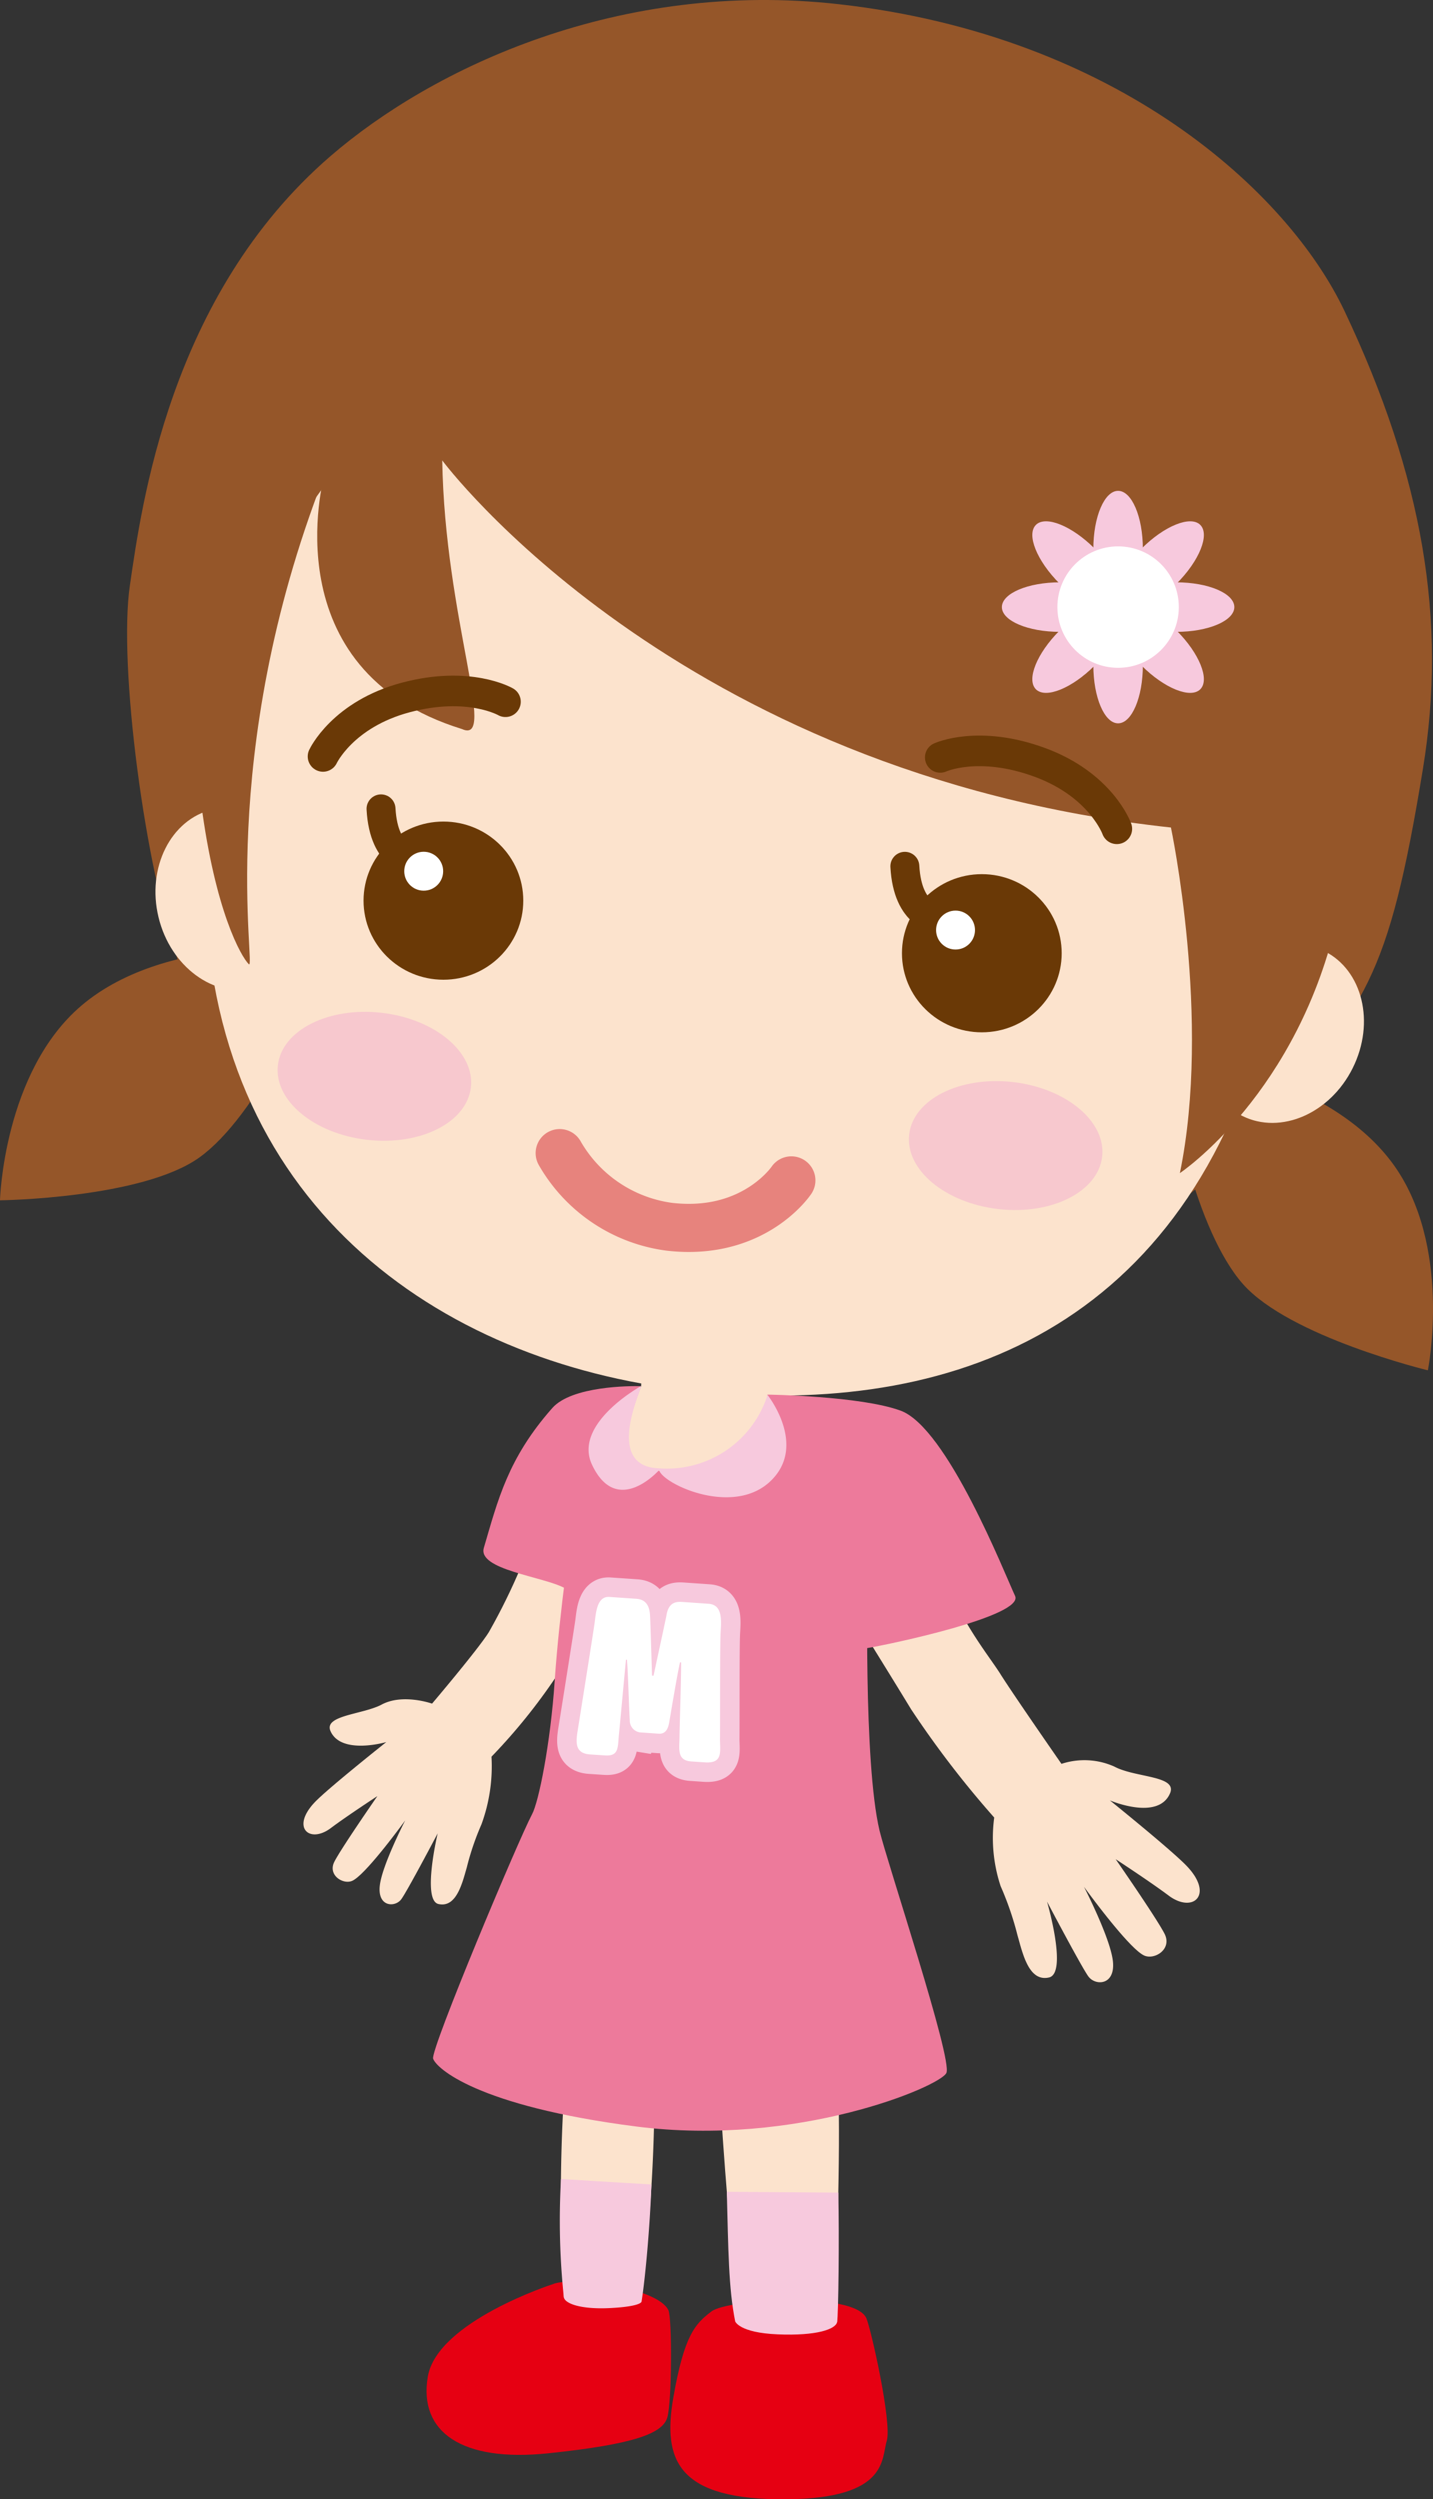 <svg id="machiko01" xmlns="http://www.w3.org/2000/svg" width="144.148" height="251.365" viewBox="0 0 144.148 251.365">
  <rect x="0" y="0" width="144.148" height="251.365" fill="#333333" stroke="none"/>
  <g id="グループ_83" data-name="グループ 83">
    <g id="グループ_82" data-name="グループ 82">
      <g id="グループ_81" data-name="グループ 81">
        <g id="グループ_76" data-name="グループ 76" transform="translate(0 95.296)">
          <path id="パス_128" data-name="パス 128" d="M1648.026,854.822s15.457,1.653,22.369,10.892c6.167,8.245,3.631,20.924,3.631,20.924s-13.9-3.357-18.6-8.674S1647.926,859.513,1648.026,854.822Z" transform="translate(-1530.394 -844.114)" fill="#955629"/>
          <path id="パス_129" data-name="パス 129" d="M1526.854,841.037s-15.438-1.831-24.233,5.638c-7.848,6.665-8.2,19.59-8.2,19.59s14.3-.178,20.064-4.314S1525.907,845.632,1526.854,841.037Z" transform="translate(-1494.423 -840.839)" fill="#955629"/>
        </g>
        <path id="パス_130" data-name="パス 130" d="M1582.732,716.827c28.029,3.16,45.18,18.88,50.856,30.874,7.906,16.7,10.313,31.153,7.882,46.012-3.493,21.346-5.809,23.767-16.03,35.52-22.052,25.358-48.265,18.078-57.728,18.092s-41.431-6.563-51.326-33.9c-3.5-9.683-6.159-30.161-4.989-38.138s3.962-29.154,20.137-43.146C1541.919,723.159,1560.71,714.344,1582.732,716.827Z" transform="translate(-1498.333 -716.402)" fill="#955629"/>
        <g id="グループ_77" data-name="グループ 77" transform="translate(13.772 29.63)">
          <ellipse id="楕円形_37" data-name="楕円形 37" cx="7.801" cy="9.264" rx="7.801" ry="9.264" transform="translate(0 53.615) rotate(-13.568)" fill="#fce3cd"/>
          <ellipse id="楕円形_38" data-name="楕円形 38" cx="9.264" cy="7.801" rx="9.264" ry="7.801" transform="matrix(0.445, -0.895, 0.895, 0.445, 104.216, 79.136)" fill="#fce3cd"/>
          <path id="パス_131" data-name="パス 131" d="M1582.441,755.573c-42.393-4.779-61.4,26.934-61.074,58.863s23.373,48.019,48.566,50.859,49.327-5.233,58.046-36.878S1626.046,760.489,1582.441,755.573Z" transform="translate(-1514.504 -755.093)" fill="#fce3cd"/>
          <ellipse id="楕円形_39" data-name="楕円形 39" cx="6.429" cy="9.771" rx="6.429" ry="9.771" transform="translate(13.449 83.895) rotate(-83.466)" fill="#f7c8ce"/>
          <ellipse id="楕円形_40" data-name="楕円形 40" cx="6.429" cy="9.771" rx="6.429" ry="9.771" transform="translate(76.95 90.861) rotate(-83.466)" fill="#f7c8ce"/>
        </g>
        <g id="グループ_79" data-name="グループ 79" transform="translate(36.57 81.351)">
          <g id="グループ_78" data-name="グループ 78">
            <path id="パス_132" data-name="パス 132" d="M1616.613,835.41s-3.059-.13-3.335-5.237" transform="translate(-1558.827 -824.396)" fill="none" stroke="#6a3906" stroke-linecap="round" stroke-linejoin="round" stroke-width="2.911"/>
            <ellipse id="楕円形_41" data-name="楕円形 41" cx="8.034" cy="7.954" rx="8.034" ry="7.954" transform="translate(54.159 6.567)" fill="#6a3906"/>
            <ellipse id="楕円形_42" data-name="楕円形 42" cx="8.034" cy="7.954" rx="8.034" ry="7.954" transform="translate(0 1.277)" fill="#6a3906"/>
            <path id="パス_133" data-name="パス 133" d="M1547.806,827.867s-3.059-.13-3.335-5.237" transform="translate(-1542.713 -822.63)" fill="none" stroke="#6a3906" stroke-linecap="round" stroke-linejoin="round" stroke-width="2.911"/>
          </g>
        </g>
        <path id="パス_134" data-name="パス 134" d="M1533.09,768.834s-5.372,19.452,13.869,25.4c3.613,1.646-1.727-11.194-1.981-27.016,0,0,23.392,31.513,73.3,36.922,0,0,4.087,19.307.9,34.76,0,0,12-8.024,15.913-26.045s10.167-48.3-23.626-66.855-62.313-8.008-72.275,0-21.1,35.551-18.465,55.7c1.424,10.893,4.01,15.4,4.791,16.185S1522.095,797.042,1533.09,768.834Z" transform="translate(-1500.492 -720.913)" fill="#955629"/>
        <g id="グループ_80" data-name="グループ 80" transform="translate(100.78 49.366)">
          <ellipse id="楕円形_43" data-name="楕円形 43" cx="2.491" cy="5.846" rx="2.491" ry="5.846" transform="translate(9.201 11.692)" fill="#f7c9dd"/>
          <ellipse id="楕円形_44" data-name="楕円形 44" cx="2.491" cy="5.846" rx="2.491" ry="5.846" transform="matrix(0.707, -0.707, 0.707, 0.707, 9.931, 13.454)" fill="#f7c9dd"/>
          <ellipse id="楕円形_45" data-name="楕円形 45" cx="5.846" cy="2.491" rx="5.846" ry="2.491" transform="translate(11.692 9.201)" fill="#f7c9dd"/>
          <ellipse id="楕円形_46" data-name="楕円形 46" cx="5.846" cy="2.491" rx="5.846" ry="2.491" transform="matrix(0.707, -0.707, 0.707, 0.707, 9.931, 9.931)" fill="#f7c9dd"/>
          <ellipse id="楕円形_47" data-name="楕円形 47" cx="2.491" cy="5.846" rx="2.491" ry="5.846" transform="translate(9.201)" fill="#f7c9dd"/>
          <ellipse id="楕円形_48" data-name="楕円形 48" cx="2.491" cy="5.846" rx="2.491" ry="5.846" transform="matrix(0.707, -0.707, 0.707, 0.707, 1.663, 5.186)" fill="#f7c9dd"/>
          <ellipse id="楕円形_49" data-name="楕円形 49" cx="5.846" cy="2.491" rx="5.846" ry="2.491" transform="translate(0 9.201)" fill="#f7c9dd"/>
          <ellipse id="楕円形_50" data-name="楕円形 50" cx="5.846" cy="2.491" rx="5.846" ry="2.491" transform="matrix(0.707, -0.707, 0.707, 0.707, 1.663, 18.198)" fill="#f7c9dd"/>
          <circle id="楕円形_51" data-name="楕円形 51" cx="6.107" cy="6.107" r="6.107" transform="translate(5.585 5.585)" fill="#fff"/>
        </g>
        <path id="パス_135" data-name="パス 135" d="M1617.927,815.673s3.843-1.773,10.02.5,7.743,6.68,7.743,6.68" transform="translate(-1523.346 -739.496)" fill="none" stroke="#6a3906" stroke-linecap="round" stroke-linejoin="round" stroke-width="3.077"/>
        <path id="パス_136" data-name="パス 136" d="M1555.206,808.229s-3.661-2.123-10.023-.43-8.331,5.932-8.331,5.932" transform="translate(-1504.359 -737.652)" fill="none" stroke="#6a3906" stroke-linecap="round" stroke-linejoin="round" stroke-width="3.077"/>
      </g>
    </g>
    <path id="パス_137" data-name="パス 137" d="M1567.939,867.842a14.967,14.967,0,0,0,11.06,7.41c8.495.969,12.245-4.668,12.245-4.668" transform="translate(-1511.639 -751.867)" fill="none" stroke="#e7837d" stroke-linecap="round" stroke-miterlimit="10" stroke-width="4.839"/>
    <circle id="楕円形_52" data-name="楕円形 52" cx="1.957" cy="1.957" r="1.957" transform="translate(40.664 85.666)" fill="#fff"/>
    <circle id="楕円形_53" data-name="楕円形 53" cx="1.957" cy="1.957" r="1.957" transform="translate(94.162 91.584)" fill="#fff"/>
  </g>
  <g id="グループ_84" data-name="グループ 84" transform="translate(42.908 229.471)">
    <path id="パス_138" data-name="パス 138" d="M1563.151,1016.306s-11.626,3.742-12.571,9.3,3.4,8.618,12.1,7.71,11.516-2.006,11.989-3.594.488-10.045.11-10.806C1573.614,1016.574,1564.947,1015.513,1563.151,1016.306Z" transform="translate(-1550.453 -1016.046)" fill="#e60012"/>
  </g>
  <g id="グループ_85" data-name="グループ 85" transform="translate(67.432 231.322)">
    <path id="パス_139" data-name="パス 139" d="M1586.613,1019.61c-1.643,1.251-2.736,2.359-3.832,8.633s.329,10.385,11.5,10.26c10.128-.113,9.416-4.088,9.964-5.881s-1.642-11.528-2.081-12.386C1600.812,1017.593,1588.255,1018.359,1586.613,1019.61Z" transform="translate(-1582.475 -1018.462)" fill="#e60012"/>
  </g>
  <g id="グループ_86" data-name="グループ 86" transform="translate(56.298 205.965)">
    <path id="パス_140" data-name="パス 140" d="M1568.68,986.369a167.375,167.375,0,0,0-.274,24.069,8.121,8.121,0,0,0,4.544,1.019c3.12-.012,3.344-2.36,3.344-2.36a157.986,157.986,0,0,0,1.162-23.745Z" transform="translate(-1567.979 -985.351)" fill="#fce3cd"/>
    <path id="パス_141" data-name="パス 141" d="M1568.073,1002.576a73.514,73.514,0,0,0,.285,11.9c.115.61,1.65,1.238,4.727,1.074s3.089-.64,3.089-.64c.406-2.526.876-8.045.992-11.788Z" transform="translate(-1567.938 -989.385)" fill="#f7c9dd"/>
  </g>
  <g id="グループ_87" data-name="グループ 87" transform="translate(72.146 205.254)">
    <path id="パス_142" data-name="パス 142" d="M1600.624,985.716c.585,7.7-.04,16.934.061,26.98,0,0-1.781,1.175-5.734,1.182s-4.292-2.643-4.292-2.643c-.947-9.384-1.658-18.378-2.029-26.814Z" transform="translate(-1588.631 -984.422)" fill="#fce3cd"/>
    <path id="パス_143" data-name="パス 143" d="M1601.109,1004.334c.1,4.5.011,12.284-.12,13.011s-2.061,1.41-5.965,1.246-4.29-1.308-4.29-1.308c-.672-3.348-.688-7.223-.841-13.03Z" transform="translate(-1588.927 -989.066)" fill="#f7c9dd"/>
  </g>
  <path id="パス_144" data-name="パス 144" d="M1590.993,905.076h-15.009s.372-.711.666-4.288a31.476,31.476,0,0,1,1.365-4.335c.149-2.94.25-5.993.237-6.236-.037-.776,12.74.159,12.74.159s-.251,5.959-.251,6.557S1590.993,905.076,1590.993,905.076Z" transform="translate(-1513.523 -757.035)" fill="#fce3cd"/>
  <path id="パス_145" data-name="パス 145" d="M1553.2,940.183a16.992,16.992,0,0,1-1.012,6.811,27.079,27.079,0,0,0-1.473,4.325c-.458,1.6-1.055,4.093-2.853,3.682-1.673-.383-.076-7.105-.076-7.105s-3.143,5.967-3.682,6.651c-.647.823-2.4.739-2.137-1.425.244-2.055,2.553-6.532,2.553-6.532s-3.866,5.351-5.286,6.058c-.919.457-2.538-.53-1.841-1.9s4.327-6.6,4.327-6.6-3.077,2.009-4.683,3.215c-2.147,1.611-4.05-.054-1.6-2.613,1.355-1.417,7.182-6.038,7.182-6.038s-4.546,1.33-5.615-1.105c-.7-1.6,3.27-1.663,5.155-2.669,2.129-1.136,5.062-.092,5.062-.092s4.61-5.43,5.707-7.18a61.719,61.719,0,0,0,4.6-10.125l8.5,3.8s-3.219,5.655-5.755,9.923A58.225,58.225,0,0,1,1553.2,940.183Z" transform="translate(-1503.759 -763.505)" fill="#fce3cd"/>
  <path id="パス_146" data-name="パス 146" d="M1620.362,947.17a15.466,15.466,0,0,0,.645,6.9A31.083,31.083,0,0,1,1622.7,959c.521,1.82,1.129,4.723,3.174,4.255,1.9-.435-.2-7.632-.2-7.632s3.576,6.786,4.188,7.565c.737.936,2.725.84,2.432-1.621-.278-2.338-2.9-7.429-2.9-7.429s4.4,6.086,6.011,6.889c1.045.52,2.887-.6,2.094-2.162s-4.92-7.506-4.92-7.506,3.5,2.285,5.325,3.656c2.441,1.833,4.606-.061,1.824-2.971-1.54-1.612-7.732-6.6-7.732-6.6s4.828,2.078,6.044-.692c.8-1.817-3.455-1.566-5.6-2.71a7.366,7.366,0,0,0-5.313-.27s-4.877-7.015-6.123-9.005-4.056-5.225-6.484-11.527l-9.365,3.962s4.334,6.947,6.844,11.077A98.486,98.486,0,0,0,1620.362,947.17Z" transform="translate(-1520.352 -764.371)" fill="#fce3cd"/>
  <path id="パス_147" data-name="パス 147" d="M1595.044,916.241c-.028,1.473-.463,20.028,1.175,26.907.761,3.193,7.368,23,6.724,24.374s-15.052,7.452-31.176,5.388-20.172-5.912-20.454-6.829,8.585-22.02,9.96-24.595c.659-1.233,1.836-7.019,2.268-13.389.489-7.219,1.728-15.226,1.728-15.226.133,1.417.532,6.557-.728,5.881-2.189-1.172-8.778-1.84-8.126-4.046,1.4-4.751,2.4-8.986,6.885-14.058,1.964-2.221,7.84-2.227,8.879-2.2.27.008-4.667,7.976,2.613,8.611,10.317.9,10.146-7.762,10.146-7.762s9.347.126,13.4,1.613c4.678,1.715,10.435,16.319,11.513,18.631.946,2.026-12.715,4.9-14.847,5.245C1592.779,925.145,1595.059,915.44,1595.044,916.241Z" transform="translate(-1507.744 -759.034)" fill="#ed7a9b"/>
  <g id="グループ_90" data-name="グループ 90" transform="translate(57.997 160.608)">
    <g id="グループ_88" data-name="グループ 88">
      <path id="パス_148" data-name="パス 148" d="M1571.969,928.772c.131-.908.19-2.736,1.493-2.645l2.69.186c.518.036,1.327.233,1.395,1.671.04.638.2,6.054.2,6.054l.152.01s1.233-5.695,1.288-6c.22-1.49,1.077-1.453,1.71-1.409l2.538.176c1.422.1,1.28,1.663,1.212,2.879-.076,1.336-.043,8.6-.062,10.572-.027,1.338.388,2.635-1.535,2.5l-1.353-.094c-1.486-.1-1.186-1.281-1.185-2.5.021-1.525.164-5.511.164-7.461l-.117-.008c-.319,1.457-.873,4.826-1.094,6.1-.167.928-.615,1.109-1.05,1.078l-1.9-.132a1.2,1.2,0,0,1-1.006-1.221c-.092-1.581-.172-4.782-.283-6.083l-.1-.007c-.176,1.82-.609,6.584-.7,7.448-.142,1.33.042,2.282-1.413,2.181l-1.5-.1c-1.419-.1-1.453-1.041-1.271-2.227C1570.731,936.677,1571.776,930.1,1571.969,928.772Z" transform="translate(-1570.156 -926.124)" fill="none" stroke="#f7c9dd" stroke-width="3.924"/>
    </g>
    <g id="グループ_89" data-name="グループ 89">
      <path id="パス_149" data-name="パス 149" d="M1571.969,928.772c.131-.908.19-2.736,1.493-2.645l2.69.186c.518.036,1.327.233,1.395,1.671.04.638.2,6.054.2,6.054l.152.01s1.233-5.695,1.288-6c.22-1.49,1.077-1.453,1.71-1.409l2.538.176c1.422.1,1.28,1.663,1.212,2.879-.076,1.336-.043,8.6-.062,10.572-.027,1.338.388,2.635-1.535,2.5l-1.353-.094c-1.486-.1-1.186-1.281-1.185-2.5.021-1.525.164-5.511.164-7.461l-.117-.008c-.319,1.457-.873,4.826-1.094,6.1-.167.928-.615,1.109-1.05,1.078l-1.9-.132a1.2,1.2,0,0,1-1.006-1.221c-.092-1.581-.172-4.782-.283-6.083l-.1-.007c-.176,1.82-.609,6.584-.7,7.448-.142,1.33.042,2.282-1.413,2.181l-1.5-.1c-1.419-.1-1.453-1.041-1.271-2.227C1570.731,936.677,1571.776,930.1,1571.969,928.772Z" transform="translate(-1570.156 -926.124)" fill="#fff"/>
    </g>
  </g>
  <path id="パス_150" data-name="パス 150" d="M1576.991,898.454c.27-.016-3.834,8.039,1.781,8.255a10.62,10.62,0,0,0,10.965-7.374s4.029,5.046.329,8.635c-3.769,3.657-10.895.309-11.235-1.084,0,0-4.232,4.8-6.747-.528C1570.132,902.225,1576.991,898.454,1576.991,898.454Z" transform="translate(-1512.528 -759.036)" fill="#f7c9dd"/>
</svg>
